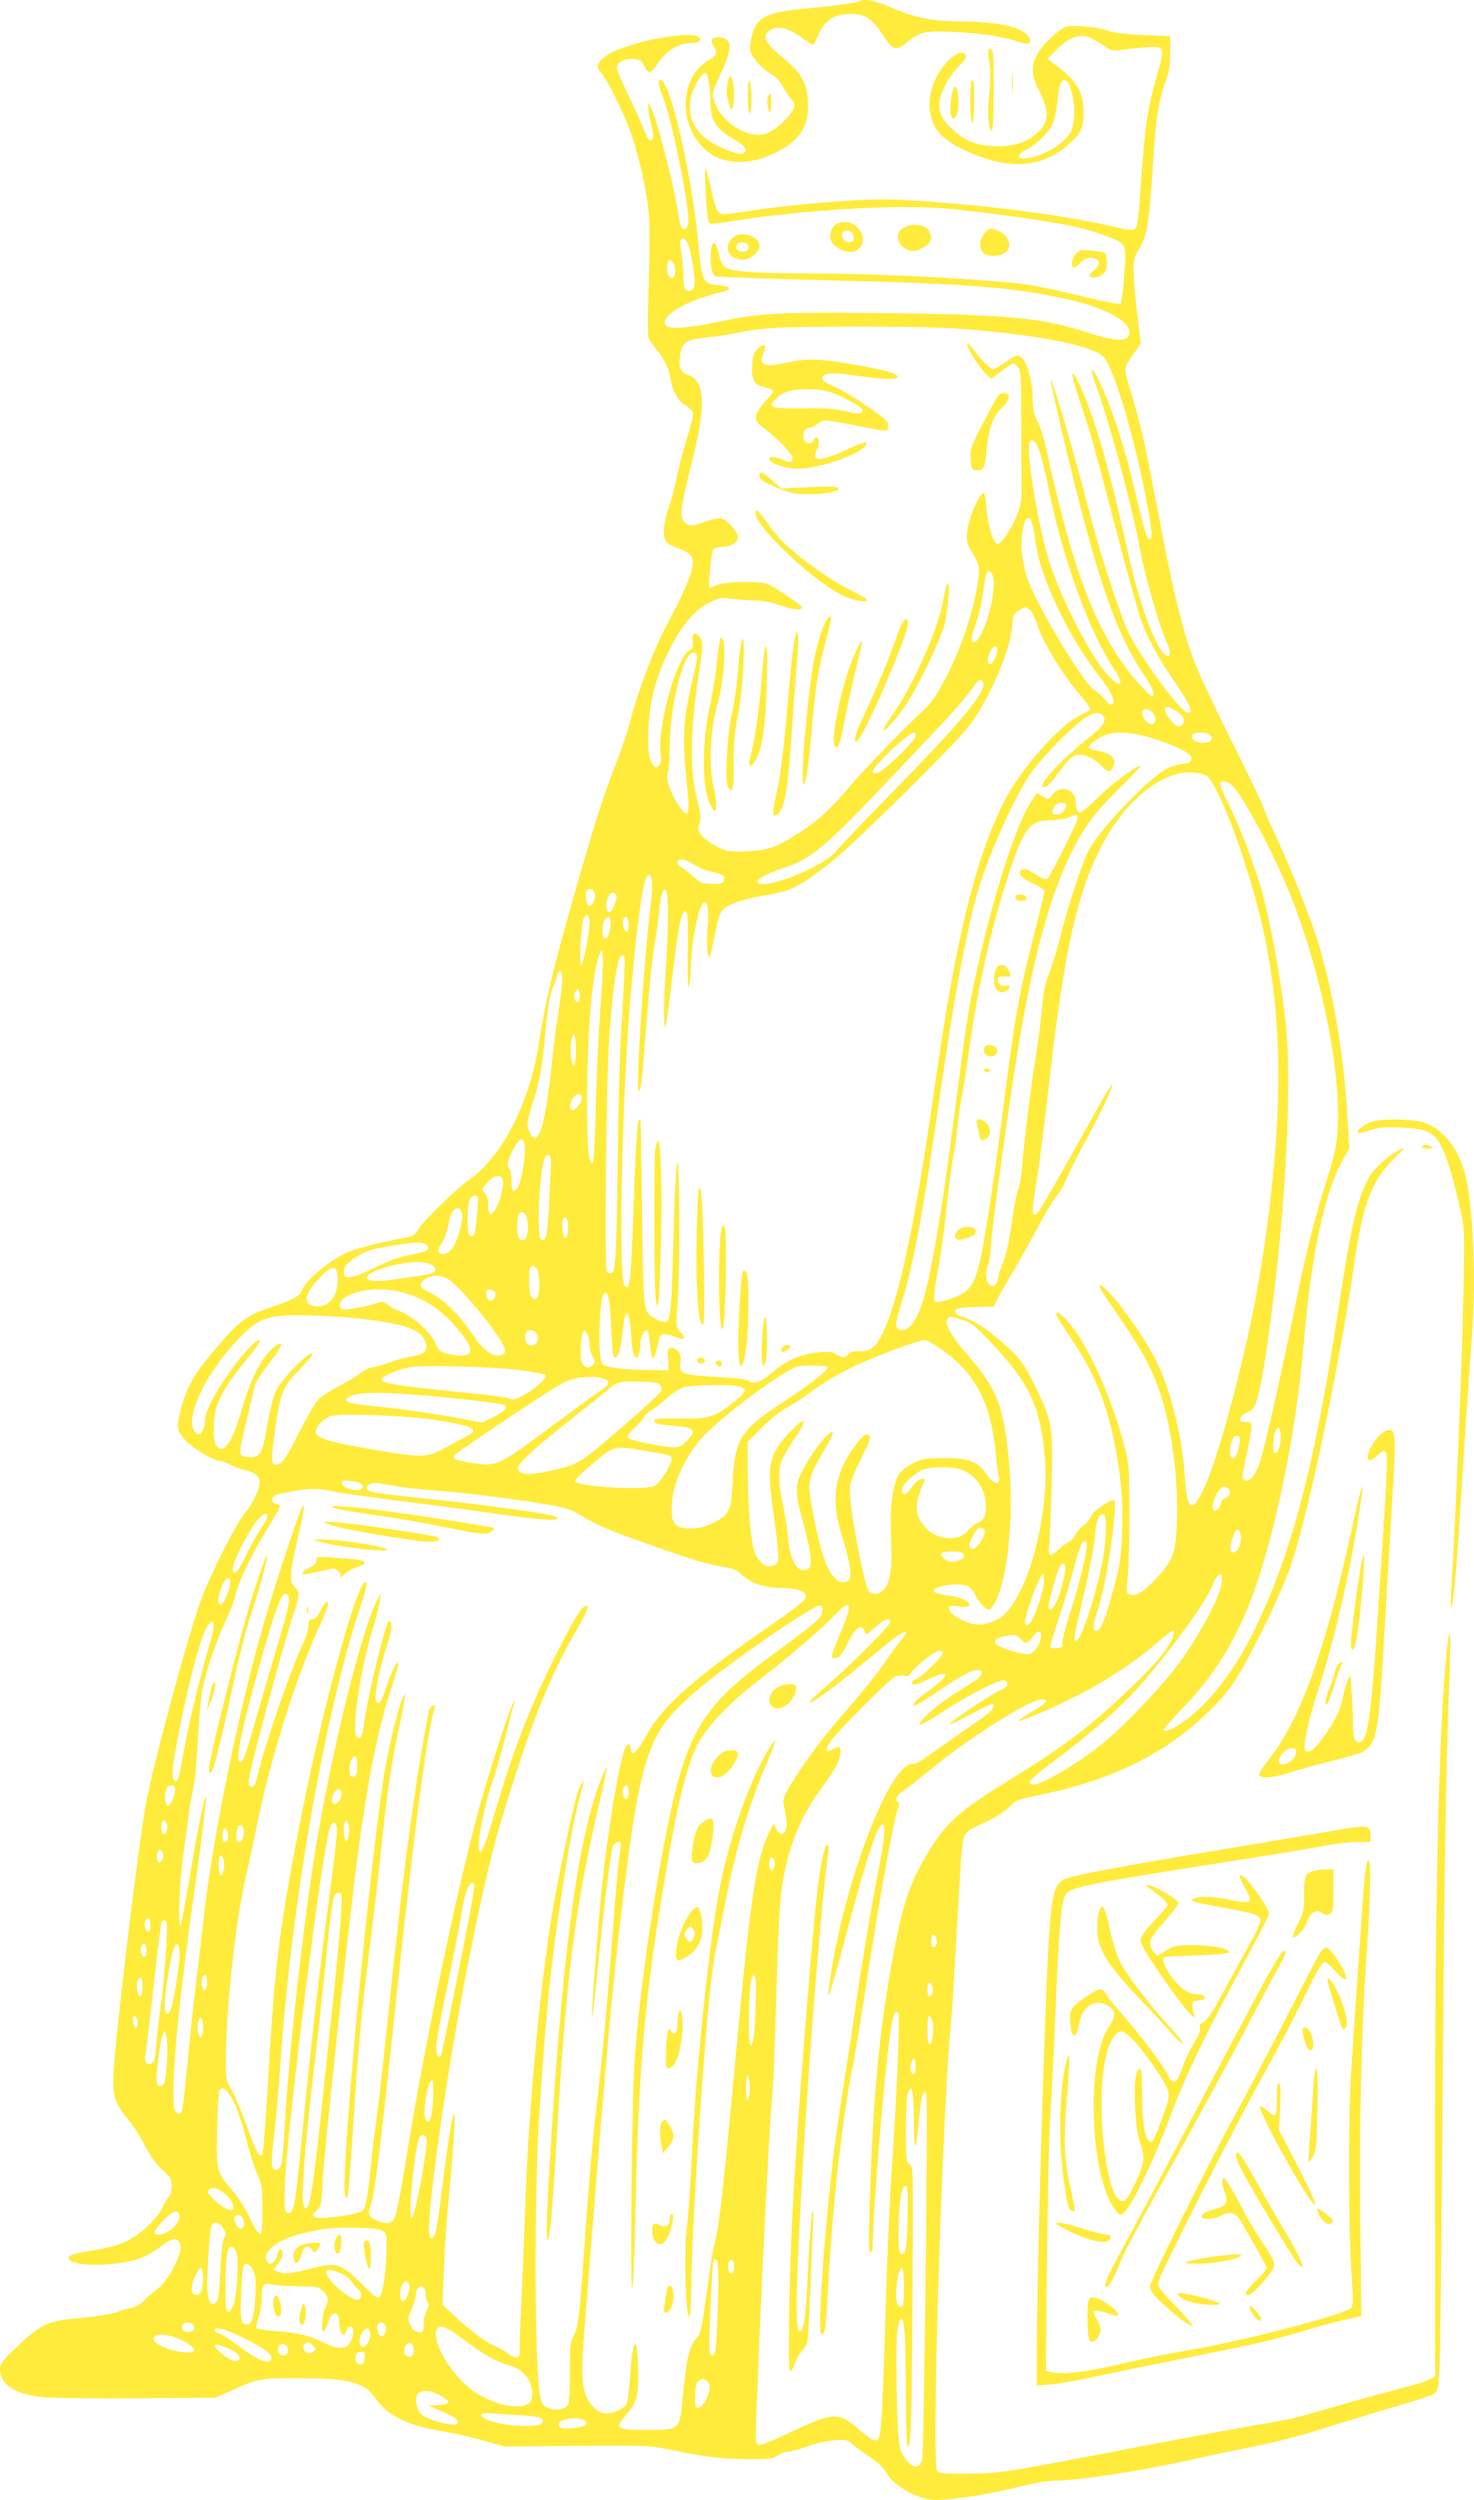 <?xml version="1.0" standalone="no"?>
<!DOCTYPE svg PUBLIC "-//W3C//DTD SVG 20010904//EN"
 "http://www.w3.org/TR/2001/REC-SVG-20010904/DTD/svg10.dtd">
<svg version="1.0" xmlns="http://www.w3.org/2000/svg"
 width="755pt" height="1280pt" viewBox="0 0 755 1280"
 preserveAspectRatio="xMidYMid meet">
<g transform="translate(0,1280) scale(0.1,-0.1)"
fill="#ffeb3b" stroke="none">
<path d="M4409 12796 c-8 -9 -142 -27 -291 -41 -209 -19 -257 -49 -274 -176
-5 -40 -3 -49 28 -89 19 -25 52 -55 74 -67 27 -15 50 -39 67 -72 15 -26 34
-54 42 -61 23 -19 18 -46 -17 -86 -56 -64 -106 -94 -155 -94 -82 0 -184 71
-217 152 -22 52 -21 60 25 159 49 108 57 149 34 172 -20 21 -71 22 -78 3 -3
-8 1 -22 8 -33 23 -30 17 -47 -30 -75 -147 -89 -151 -332 -9 -457 84 -74 220
-80 350 -16 137 67 183 142 171 281 -6 85 -37 135 -131 212 -87 72 -103 104
-65 135 35 28 90 17 160 -32 32 -23 60 -41 63 -41 3 0 15 23 27 50 28 65 66
96 126 105 104 14 145 -9 216 -120 41 -64 62 -67 120 -16 57 48 92 55 240 47
149 -9 247 -24 315 -47 60 -21 81 -15 63 19 -28 52 -155 81 -349 82 -141 0
-241 20 -356 71 -77 34 -143 49 -157 35z m-777 -422 c3 -27 7 -73 7 -103 1
-86 29 -130 107 -176 69 -41 84 -59 65 -78 -15 -15 -101 13 -174 59 -84 53
-119 133 -97 228 12 53 57 129 74 123 6 -2 14 -26 18 -53z"/>
<path d="M5463 12664 c-31 -7 -112 -81 -145 -133 -37 -60 -37 -113 1 -189 59
-117 57 -166 -9 -225 -53 -49 -131 -71 -229 -65 -86 5 -138 27 -202 85 -78 71
-87 127 -38 226 17 34 50 79 71 99 26 24 38 43 35 53 -11 28 -49 16 -92 -28
-110 -115 -125 -283 -35 -378 22 -23 70 -55 121 -78 222 -104 391 -94 533 30
63 56 76 84 76 166 -1 105 -36 162 -156 250 l-29 21 45 46 c57 59 115 83 163
67 20 -7 54 -26 78 -43 37 -27 47 -30 88 -24 25 4 80 9 121 13 107 8 109 5 66
-143 -48 -167 -64 -278 -81 -540 -11 -172 -18 -232 -29 -243 -13 -13 -26 -12
-108 8 -240 56 -630 108 -991 132 -150 10 -227 10 -377 1 -209 -14 -395 -34
-543 -58 -75 -12 -101 -13 -112 -4 -16 14 -27 47 -50 153 -9 43 -19 76 -22 74
-7 -8 8 -263 17 -276 5 -9 29 -8 96 3 251 43 642 76 909 76 147 0 229 -6 455
-35 317 -41 442 -65 558 -107 126 -46 122 -37 111 -203 -6 -77 -14 -144 -19
-149 -6 -6 -89 10 -217 42 -115 28 -253 56 -308 61 -288 29 -746 51 -1085 51
-286 1 -392 10 -420 35 -10 9 -21 33 -25 53 -4 20 -11 45 -17 56 -15 28 -28 2
-28 -59 0 -65 8 -93 29 -100 10 -3 271 -12 582 -20 712 -18 921 -34 1194 -92
225 -47 369 -129 335 -192 -17 -32 -75 -27 -214 18 -228 74 -405 91 -1043 98
-531 6 -624 1 -831 -42 -163 -35 -263 -42 -281 -22 -36 44 98 127 267 167 82
19 76 35 -17 42 -59 5 -69 30 -86 228 -31 335 -143 820 -191 820 -16 0 -12
-29 13 -90 33 -81 99 -381 123 -557 8 -61 8 -88 0 -103 -17 -32 -36 -9 -44 53
-17 131 -111 500 -142 557 l-13 25 -1 -27 c0 -14 7 -54 16 -88 11 -45 13 -65
5 -73 -15 -15 -23 -4 -51 68 -13 33 -47 109 -77 169 -29 60 -53 117 -53 126 0
31 35 51 81 48 39 -3 46 -7 58 -35 19 -43 35 -42 65 5 46 72 111 112 180 112
38 0 57 17 35 31 -59 37 -402 -36 -483 -103 -41 -33 -45 -53 -16 -83 34 -36
127 -228 160 -330 46 -145 80 -312 86 -428 2 -56 1 -210 -4 -342 -5 -149 -4
-248 1 -260 6 -11 23 -35 38 -53 39 -44 65 -98 73 -150 10 -64 40 -117 81
-140 22 -14 35 -29 35 -42 0 -11 -15 -71 -34 -133 -19 -61 -41 -149 -51 -195
-9 -46 -27 -115 -41 -154 -25 -75 -31 -137 -14 -168 5 -10 32 -26 59 -35 27
-9 57 -25 67 -36 34 -37 2 -128 -129 -375 -57 -106 -143 -334 -174 -458 -13
-55 -46 -154 -72 -220 -69 -175 -118 -326 -230 -722 -102 -361 -136 -505 -171
-727 -47 -305 -192 -586 -360 -699 -58 -40 -225 -202 -256 -250 -20 -32 -31
-38 -81 -47 -132 -25 -242 -53 -291 -76 -93 -43 -211 -144 -227 -195 -8 -25
-54 -49 -162 -84 -103 -34 -153 -68 -228 -152 -153 -173 -196 -243 -229 -371
-24 -91 -21 -108 25 -158 40 -43 145 -105 178 -105 9 0 32 -8 51 -19 19 -10
51 -22 70 -26 54 -11 80 -32 80 -63 -1 -39 -33 -106 -81 -166 -44 -54 -167
-299 -217 -431 -61 -161 -230 -780 -281 -1030 -39 -194 -171 -1293 -171 -1430
0 -97 12 -128 79 -209 23 -27 60 -84 82 -128 38 -72 55 -94 118 -152 26 -25
28 -84 3 -117 -10 -13 -23 -36 -30 -51 -17 -41 -86 -112 -143 -148 -58 -38
-112 -55 -232 -74 -98 -16 -123 -29 -94 -50 44 -33 256 -25 359 14 27 10 74
37 103 60 60 46 85 48 99 8 14 -40 -64 -189 -119 -228 -22 -15 -53 -42 -69
-59 -18 -19 -44 -33 -65 -37 -20 -3 -45 -10 -56 -15 -30 -13 -101 -26 -185
-34 -193 -17 -218 -28 -362 -168 -56 -53 -68 -70 -68 -96 0 -77 74 -127 209
-142 51 -6 265 -9 493 -7 l403 3 80 36 c137 63 145 64 340 64 270 -1 344 -21
401 -107 56 -83 164 -136 331 -163 54 -9 150 -30 213 -48 l115 -32 370 3 c362
3 373 3 490 -22 162 -34 268 -46 400 -46 93 0 115 3 140 20 17 11 42 20 57 20
15 0 58 12 95 26 38 14 98 28 134 31 62 5 67 4 100 -24 19 -16 60 -46 91 -67
34 -22 67 -53 79 -76 27 -48 88 -92 164 -121 47 -17 71 -20 129 -16 106 8 246
32 386 66 68 17 147 31 175 31 122 0 438 48 700 106 88 20 238 51 332 70 95
19 241 56 325 83 84 27 248 77 363 111 116 34 220 67 231 75 20 13 22 26 28
167 4 84 11 738 16 1453 9 1187 17 1609 36 2105 7 185 -1 222 -16 74 -42 -416
-61 -1281 -60 -2694 1 -547 1 -1001 1 -1008 -1 -19 -56 -39 -211 -79 -74 -19
-217 -58 -317 -88 -187 -55 -216 -62 -413 -94 -63 -11 -317 -58 -565 -105
-711 -137 -721 -138 -888 -140 -121 -1 -149 2 -157 14 -31 48 28 1891 75 2345
3 28 14 210 25 405 11 195 22 380 25 410 12 114 7 108 113 157 61 28 109 58
132 82 33 35 42 39 165 64 386 79 677 231 901 470 64 68 94 113 156 228 94
175 166 330 212 453 85 226 246 986 331 1556 47 320 88 430 203 546 64 64 65
66 26 45 -66 -37 -133 -100 -158 -150 -57 -113 -88 -248 -151 -666 -119 -787
-236 -1239 -425 -1630 -105 -219 -245 -398 -380 -488 -49 -33 -90 -47 -90 -31
0 3 44 52 98 109 229 240 353 486 461 920 79 319 132 634 161 971 38 437 105
748 196 912 l35 63 -11 187 c-16 279 -71 609 -142 846 -39 132 -140 387 -222
563 -36 78 -66 147 -66 153 0 7 -69 150 -153 319 -85 168 -173 355 -196 414
-53 135 -107 349 -161 627 -101 530 -111 575 -175 789 -31 104 -33 92 29 180
l29 42 -17 143 c-10 79 -19 177 -19 217 -2 66 1 80 30 129 40 70 49 126 68
421 15 245 29 332 66 434 16 43 23 84 23 145 l1 85 -140 6 c-93 4 -155 12
-185 23 -45 17 -167 29 -207 20z m15 -301 c30 -77 32 -183 7 -238 -32 -66
-174 -143 -252 -136 -25 2 -12 28 22 44 52 25 116 87 136 133 10 22 22 74 25
115 4 41 11 82 16 92 13 25 34 21 46 -10z m-1953 -815 c18 -44 38 -184 31
-214 -7 -27 -40 -33 -50 -8 -3 9 -6 39 -6 67 0 29 -4 79 -10 111 -5 32 -7 63
-4 67 10 18 25 8 39 -23z m-75 -98 c15 -28 9 -75 -10 -75 -16 0 -28 39 -22 73
5 28 18 28 32 2z m1410 -330 c411 -25 737 -86 793 -148 54 -60 162 -423 221
-745 28 -151 31 -187 16 -187 -16 0 -28 38 -76 244 -49 211 -112 408 -176 548
-48 103 -63 98 -23 -8 63 -166 190 -641 224 -836 23 -128 97 -385 136 -474 17
-38 22 -61 16 -67 -41 -41 -140 200 -211 514 -103 460 -170 692 -248 864 -50
109 -52 71 -3 -72 53 -155 81 -256 196 -698 54 -203 107 -397 120 -430 37
-100 90 -197 175 -321 78 -116 95 -154 66 -154 -37 0 -250 291 -312 425 -45
100 -145 410 -198 618 -75 292 -193 693 -195 663 -1 -13 72 -329 129 -557 131
-520 220 -765 351 -956 32 -48 49 -82 47 -96 -4 -20 -10 -16 -55 32 -157 164
-274 396 -372 731 -41 142 -96 365 -120 484 -11 54 -32 120 -46 147 -18 36
-25 64 -25 107 0 117 -39 232 -79 232 -7 0 -36 -16 -62 -35 -27 -19 -55 -35
-63 -35 -14 0 -63 50 -103 105 -12 16 -25 27 -29 23 -8 -9 66 -125 99 -156
l23 -22 54 40 c29 22 57 40 60 40 4 0 15 -8 24 -19 15 -16 17 -48 17 -272 0
-140 1 -292 2 -339 0 -66 -4 -98 -22 -142 -28 -73 -81 -153 -101 -153 -21 0
-49 90 -57 181 -3 41 -9 77 -13 79 -19 12 -80 -128 -86 -199 -4 -39 -1 -59 15
-86 53 -93 53 -93 35 -198 -23 -138 -83 -314 -156 -455 -54 -104 -73 -132
-132 -187 -99 -91 -292 -292 -362 -375 -97 -114 -160 -173 -248 -230 -125 -82
-165 -97 -278 -103 -91 -4 -101 -3 -152 22 -30 15 -66 40 -80 56 -22 26 -23
33 -13 65 9 30 6 51 -14 128 -35 135 -34 334 5 599 28 188 28 198 12 223 -23
36 -42 27 -38 -18 3 -28 -1 -38 -17 -47 -64 -34 -161 -374 -148 -517 5 -48 3
-64 -10 -74 -13 -11 -17 -10 -29 6 -21 29 -27 78 -22 193 7 140 36 251 103
387 64 132 131 212 210 251 48 23 63 26 108 19 28 -3 84 -8 122 -9 42 -1 93
-11 128 -24 64 -24 121 -29 115 -10 -4 12 -134 99 -176 118 -36 16 -217 13
-259 -5 -19 -8 -37 -15 -39 -15 -8 0 9 175 18 193 6 11 21 17 46 17 44 0 82
23 82 50 0 25 -56 89 -84 96 -12 3 -47 -4 -77 -15 -65 -25 -92 -26 -113 -5
-26 25 -19 81 35 296 77 303 72 429 -17 458 -40 13 -49 39 -40 104 10 62 31
77 125 87 45 4 117 15 161 24 44 9 117 20 163 24 121 12 736 12 927 1z m469
-644 c10 -33 29 -110 41 -171 72 -364 211 -745 339 -935 56 -82 28 -98 -39
-22 -85 96 -225 367 -290 560 -57 170 -126 576 -107 626 12 30 37 4 56 -58z
m-40 -363 c5 -21 12 -62 16 -91 20 -172 171 -489 326 -684 57 -73 84 -127 69
-142 -9 -8 -20 -2 -43 25 -18 20 -42 41 -54 48 -41 21 -237 338 -319 516 -39
84 -59 195 -50 273 11 93 38 120 55 55z m-199 -302 c-1 -130 -76 -329 -111
-294 -7 7 -1 33 16 79 14 38 32 113 40 166 15 111 20 124 41 107 8 -7 14 -30
14 -58z m194 -143 c8 -13 24 -50 35 -83 29 -83 129 -245 206 -334 36 -41 62
-78 59 -83 -3 -5 -26 -18 -52 -30 -105 -50 -306 -277 -389 -442 -146 -288
-247 -701 -353 -1443 -106 -749 -195 -1155 -286 -1310 -28 -48 -55 -63 -110
-61 -24 1 -41 -4 -49 -15 -15 -21 -29 -21 -61 -1 -19 13 -39 16 -88 11 -90 -8
-168 -41 -232 -97 -60 -53 -105 -70 -130 -49 -10 8 -70 15 -166 20 -173 9
-193 17 -182 76 7 39 -16 73 -49 73 -17 0 -19 -6 -15 -57 l3 -58 -95 1 c-132
1 -227 13 -245 31 -25 25 -17 334 9 360 20 20 31 -28 36 -167 3 -82 9 -153 14
-157 16 -16 35 31 42 105 14 157 38 158 47 4 5 -94 19 -132 37 -102 5 8 10 33
10 56 0 42 22 85 37 71 4 -5 10 -38 13 -73 8 -100 23 -89 46 34 5 26 25 28 82
8 50 -18 60 -10 28 23 -24 26 -24 28 -16 136 13 162 12 755 -1 732 -6 -10 -14
-163 -19 -370 -10 -382 -15 -436 -38 -444 -8 -4 -30 2 -50 13 -69 37 -66 17
-73 544 -4 261 -7 477 -8 480 -1 3 -6 -2 -11 -11 -5 -9 -14 -147 -20 -305 -17
-514 -22 -566 -50 -538 -36 36 -13 1041 35 1539 20 214 28 284 41 380 20 142
31 185 49 185 18 0 20 -57 5 -175 -31 -258 -73 -900 -60 -924 11 -21 17 26 34
250 23 291 36 423 51 509 8 41 17 109 21 150 8 90 20 128 36 112 13 -13 12
-219 -2 -408 -5 -71 -9 -172 -9 -224 2 -124 10 -87 44 201 31 257 45 324 65
324 13 0 15 -30 13 -205 -2 -126 1 -195 6 -180 5 14 9 59 10 101 2 133 43 329
69 329 19 0 23 -36 16 -132 -6 -88 0 -158 12 -146 2 3 13 50 24 106 10 56 26
112 35 126 20 30 92 58 190 76 133 23 160 31 225 70 36 21 110 76 165 121 133
111 600 573 682 674 100 125 216 386 227 513 2 26 4 50 5 54 2 15 45 48 63 48
9 0 24 -10 32 -22z m-178 -210 c-10 -51 -46 -81 -46 -38 0 30 22 70 38 70 11
0 13 -8 8 -32z m-1536 -22 c0 -14 -11 -71 -25 -127 -44 -183 -51 -286 -30
-485 21 -200 16 -223 -34 -154 -43 59 -74 146 -61 170 5 10 10 70 10 133 0
167 47 396 95 465 21 30 45 29 45 -2z m1466 -130 c17 -45 -112 -202 -441 -537
-154 -157 -294 -304 -312 -326 -68 -86 -403 -214 -403 -154 0 13 59 43 130 66
145 47 208 99 556 466 316 332 363 384 410 449 37 52 51 60 60 36z m989 -146
c35 -22 49 -52 32 -69 -19 -19 -36 -12 -67 30 -42 59 -26 77 35 39z m-123 -7
c22 -20 23 -52 1 -60 -19 -7 -53 29 -53 58 0 24 27 25 52 2z m-252 -18 c20
-24 1 -53 -73 -112 -127 -101 -237 -215 -237 -244 0 -27 34 -1 79 61 68 93 89
107 144 90 23 -7 56 -27 74 -46 38 -40 50 -42 65 -9 18 39 -8 67 -73 80 -30 5
-54 14 -54 20 0 5 19 23 43 39 76 54 187 47 373 -25 89 -34 126 -63 108 -85
-6 -8 -21 -14 -33 -14 -13 0 -44 -7 -71 -17 -88 -29 -380 -333 -427 -443 -38
-88 -96 -267 -133 -410 -20 -80 -48 -172 -62 -205 -18 -42 -28 -91 -34 -165
-5 -58 -20 -175 -34 -260 -27 -170 -60 -440 -70 -565 -3 -44 -12 -96 -20 -115
-8 -19 -23 -99 -34 -177 -11 -80 -29 -163 -40 -188 -11 -25 -23 -61 -27 -80
-8 -46 -27 -61 -48 -40 -18 19 -21 67 -5 97 6 11 12 53 14 92 3 85 91 725 141
1026 76 459 164 782 274 1000 65 130 122 205 242 323 66 64 116 117 111 117
-24 0 -142 -88 -217 -161 -44 -43 -86 -79 -92 -79 -14 0 -24 23 -24 54 0 65
-80 91 -118 39 -20 -28 -21 -28 -51 -10 l-30 18 -26 -39 c-68 -103 -165 -386
-245 -714 -62 -257 -82 -366 -114 -608 -71 -543 -89 -676 -117 -842 -51 -313
-88 -454 -135 -515 -28 -36 -70 -45 -81 -16 -7 17 -4 26 41 178 48 160 105
478 177 984 69 485 138 861 194 1057 57 196 200 515 282 625 25 35 85 102 132
150 135 136 199 173 231 134z m-960 -103 c0 -17 -88 -109 -158 -165 -35 -28
-62 -35 -62 -16 0 25 184 199 212 199 4 0 8 -8 8 -18z m1510 3 c18 -21 0 -38
-39 -38 -35 0 -62 19 -54 39 7 19 77 18 93 -1z m-19 -207 c32 -20 111 -193
174 -381 129 -386 180 -671 192 -1062 11 -379 -52 -959 -153 -1415 -79 -355
-172 -675 -230 -796 -59 -124 -84 -107 -95 64 -14 221 -79 470 -160 621 -53
98 -155 244 -221 316 -58 64 -76 59 -30 -7 200 -293 228 -342 281 -491 62
-178 98 -449 89 -682 -6 -145 -20 -184 -103 -273 -65 -71 -106 -96 -137 -86
-19 6 -20 10 -12 88 5 44 9 194 9 331 -1 250 -1 250 -32 366 -71 255 -190 511
-286 616 -39 43 -57 53 -57 33 0 -6 33 -59 74 -119 119 -174 182 -326 225
-541 33 -167 44 -291 39 -448 -5 -127 -10 -166 -41 -282 -41 -158 -70 -230
-92 -230 -21 0 -19 28 10 115 44 129 105 555 80 555 -25 0 -105 -56 -116 -81
-6 -16 -24 -39 -40 -50 -16 -11 -34 -32 -41 -47 -7 -14 -23 -32 -36 -38 -13
-6 -36 -23 -51 -38 -41 -39 -54 -34 -47 17 3 23 8 161 12 307 8 313 5 331 -85
515 -52 107 -68 129 -134 192 -91 86 -165 137 -230 159 -35 12 -47 21 -45 32
3 14 19 17 101 20 l97 3 21 42 c12 23 50 91 86 150 35 60 91 161 125 225 33
64 74 131 89 147 15 17 37 54 49 84 11 29 59 124 106 211 90 169 138 270 130
277 -2 2 -29 -40 -59 -94 -305 -545 -322 -573 -337 -573 -15 0 -12 49 10 173
10 62 38 274 60 472 76 673 140 976 260 1220 102 208 256 357 407 395 46 11
115 5 144 -12z m130 -49 c55 -55 188 -300 277 -509 174 -411 288 -966 262
-1275 -5 -61 -21 -131 -48 -217 -70 -219 -109 -373 -171 -678 -69 -340 -142
-663 -172 -767 -22 -73 -48 -113 -74 -113 -26 0 -26 18 0 131 14 61 25 125 25
140 0 26 -4 29 -31 29 -23 0 -30 4 -27 16 2 9 11 21 21 25 9 5 25 13 34 17 35
17 65 169 117 587 61 493 88 1019 67 1330 -11 172 -70 523 -122 723 -31 122
-118 351 -180 474 -22 43 -39 84 -39 93 0 22 36 19 61 -6z m-851 -100 c0 -25
-22 -49 -45 -49 -27 0 -31 11 -15 41 11 20 60 27 60 8z m60 -67 c0 -19 -134
-287 -154 -309 -8 -9 -21 -5 -55 17 -46 31 -75 38 -86 20 -11 -17 16 -42 73
-66 28 -13 52 -29 52 -37 0 -7 -27 -118 -60 -247 -70 -274 -94 -407 -155 -890
-47 -369 -94 -674 -120 -775 -31 -118 -55 -145 -163 -180 -38 -12 -57 -14 -64
-7 -8 8 -3 55 16 159 15 81 34 216 42 298 8 83 23 200 33 260 11 61 23 144 26
185 4 41 13 104 20 140 8 36 26 151 40 255 42 304 111 611 197 875 81 251 110
289 218 291 30 0 71 6 90 13 48 19 50 18 50 -2z m-1969 -236 c19 -13 55 -29
80 -36 80 -20 80 -21 77 -43 -3 -20 -9 -22 -59 -22 -51 0 -61 4 -97 37 -22 20
-50 41 -61 48 -12 6 -21 17 -21 25 0 23 41 18 81 -9z m-505 -150 c7 -28 -12
-69 -29 -63 -13 4 -22 51 -13 73 9 22 35 16 42 -10z m111 -12 c7 -18 -22 -84
-36 -84 -16 0 -22 33 -10 67 11 35 35 44 46 17z m-137 -138 c0 -45 -29 -197
-41 -216 -15 -22 -4 213 11 239 15 29 30 17 30 -23z m104 -33 c-6 -32 -14 -48
-24 -48 -19 0 -19 77 0 100 23 27 35 2 24 -52z m96 21 c0 -24 -4 -34 -12 -32
-15 5 -22 42 -14 64 10 25 26 5 26 -32z m-146 -444 c-9 -124 -19 -349 -23
-500 -3 -158 -10 -275 -15 -275 -22 0 -29 76 -29 325 1 357 27 658 65 747 12
28 13 27 16 -22 2 -27 -4 -151 -14 -275z m122 148 c-4 -79 -11 -204 -16 -278
-5 -74 -12 -333 -15 -575 -7 -535 -11 -624 -32 -632 -8 -3 -19 0 -25 8 -12 18
-3 975 12 1189 18 269 43 430 68 430 13 0 14 -18 8 -142z m-316 17 c0 -24 -9
-100 -20 -167 -11 -68 -27 -193 -35 -278 -33 -313 -71 -427 -114 -334 -15 35
-15 39 18 147 38 122 47 175 66 377 10 106 22 179 34 205 10 22 21 52 24 68
11 42 27 32 27 -18z m90 -86 c0 -29 -13 -39 -25 -18 -10 15 4 61 15 54 6 -3
10 -19 10 -36z m-20 -274 c0 -82 -14 -107 -24 -43 -8 48 2 130 15 122 5 -3 9
-38 9 -79z m30 -248 c0 -25 -42 -72 -53 -60 -12 12 -7 46 10 65 22 25 43 23
43 -5z m-294 -233 c10 -37 -13 -189 -32 -219 -25 -38 -34 -30 -34 29 0 30 -4
58 -10 61 -18 11 -10 49 20 103 34 58 47 64 56 26z m136 -110 c-2 -27 -6 -120
-10 -206 -8 -153 -16 -189 -41 -174 -24 15 -7 368 20 418 18 34 34 14 31 -38z
m-248 -71 c16 -40 -39 -193 -64 -178 -6 3 -10 26 -10 49 0 27 -6 48 -15 56
-21 17 -19 23 14 59 32 34 65 40 75 14z m-129 -160 c-9 -116 -14 -135 -33
-131 -14 3 -17 17 -17 89 0 88 11 119 42 119 12 0 14 -13 8 -77z m-79 -48
c-17 -108 -54 -175 -97 -175 -28 0 -32 18 -11 48 18 25 28 54 46 134 17 73 73
68 62 -7z m338 -35 c0 -54 -13 -76 -38 -67 -20 8 -23 116 -4 135 21 21 42 -12
42 -68z m206 -5 c0 -45 -13 -67 -24 -39 -8 21 -8 79 0 87 14 14 24 -6 24 -48z
m-727 -87 c28 -22 5 -37 -79 -52 -55 -10 -111 -29 -183 -65 -133 -65 -172 -67
-157 -5 8 29 81 79 141 96 48 13 188 36 231 37 16 1 38 -5 47 -11z m22 -100
c26 -12 33 -32 14 -44 -6 -3 -36 -10 -67 -15 -32 -4 -93 -13 -138 -20 -172
-26 -182 26 -13 70 85 23 166 26 204 9z m545 -23 c13 -15 17 -126 5 -144 -11
-19 -32 -12 -39 12 -8 30 -8 132 1 140 10 11 19 8 33 -8z m-1026 -11 c10 -27
7 -83 -8 -119 -18 -43 -55 -67 -97 -63 -69 7 -64 60 14 142 54 57 80 69 91 40z
m565 -39 c70 -36 307 -332 299 -374 -2 -9 -14 -18 -28 -20 -44 -6 -87 28 -145
115 -64 95 -150 178 -212 206 -50 22 -59 34 -42 55 28 33 83 42 128 18z m-234
-70 c103 -26 179 -71 256 -152 74 -78 106 -131 96 -157 -7 -19 -63 -21 -120
-5 -31 8 -42 18 -57 52 -26 60 -123 145 -191 168 -19 7 -43 20 -55 31 -17 15
-26 17 -47 9 -43 -17 -168 -40 -183 -34 -23 8 -16 41 12 60 64 42 188 54 289
28z m482 -5 c4 -23 -13 -44 -31 -37 -9 4 -16 18 -16 32 0 22 4 26 22 23 13 -2
24 -10 25 -18z m-657 -135 c202 -27 267 -50 296 -107 23 -45 1 -73 -65 -82
-28 -4 -80 -18 -116 -31 -36 -14 -76 -25 -89 -25 -13 0 -41 -14 -62 -31 -22
-17 -73 -48 -114 -69 -41 -21 -87 -51 -101 -67 -15 -15 -59 -92 -99 -171 -51
-102 -79 -147 -96 -154 -44 -20 -48 -2 -30 134 32 236 38 251 139 356 49 50
65 72 52 72 -26 0 -157 -137 -182 -192 -12 -25 -32 -102 -43 -170 -25 -148
-36 -168 -89 -168 -21 0 -43 6 -48 13 -7 8 2 63 29 172 21 88 41 170 43 181 5
20 31 60 103 154 17 24 32 47 32 52 0 19 -25 6 -61 -32 -50 -52 -102 -161
-138 -289 -49 -170 -91 -235 -128 -198 -14 14 -18 34 -18 100 1 119 37 190
195 380 61 74 49 93 -16 24 -107 -114 -224 -305 -224 -367 -1 -69 -40 -98 -61
-43 -31 82 74 292 230 456 108 114 154 129 381 122 91 -2 217 -11 280 -20z
m3045 -1 c46 -13 65 -27 142 -107 203 -213 259 -329 284 -586 30 -317 -99
-769 -241 -841 -63 -32 -110 -35 -166 -11 -56 25 -84 48 -84 69 0 12 10 13 49
8 27 -4 52 -2 55 2 12 19 -35 44 -100 53 -38 5 -72 13 -77 18 -26 26 111 53
166 32 17 -7 34 -24 42 -46 17 -38 52 -75 72 -75 8 0 25 24 38 53 57 125 85
407 67 655 -25 320 -58 413 -213 592 -96 111 -126 169 -102 193 8 9 7 9 68 -9z
m-2175 -74 c15 -28 -4 -62 -33 -58 -22 3 -34 35 -23 64 8 21 44 17 56 -6z
m270 -52 c0 -21 7 -50 16 -63 13 -20 14 -28 4 -40 -20 -24 -49 -18 -61 13 -10
26 -4 135 8 156 11 17 33 -27 33 -66z m1812 -34 c165 -116 243 -268 268 -519
5 -55 12 -112 16 -127 11 -46 -29 -37 -63 14 -45 67 -88 83 -218 83 -103 0
-113 -2 -165 -30 -38 -21 -60 -41 -72 -65 -29 -59 -41 -173 -34 -315 8 -148
-3 -227 -36 -262 -24 -26 -60 -30 -77 -10 -26 32 -105 455 -98 528 2 30 23 84
58 152 41 83 51 109 41 119 -15 15 -42 -8 -93 -83 -85 -125 -101 -256 -50
-420 60 -196 62 -249 11 -249 -66 0 -115 120 -165 404 -19 111 -12 138 62 264
31 51 53 95 49 99 -16 16 -107 -100 -160 -204 -35 -70 -33 -113 10 -267 52
-189 50 -247 -11 -232 -36 9 -61 70 -69 171 -4 44 -16 117 -26 163 -24 99 -25
180 -6 227 8 18 37 68 66 110 28 42 50 81 47 88 -6 18 -111 -88 -141 -143 -41
-75 -42 -130 -10 -360 30 -217 29 -232 -19 -238 -35 -4 -72 33 -86 86 -18 66
-30 226 -31 393 l0 157 73 74 c42 43 97 86 132 105 33 17 94 57 135 89 41 31
129 83 195 115 112 54 341 139 375 139 8 -1 50 -25 92 -56z m-2173 -98 c69 -9
129 -20 134 -25 13 -13 -48 -69 -113 -105 -39 -21 -54 -25 -69 -17 -10 6 -90
18 -177 26 -395 39 -479 52 -479 74 0 14 76 47 140 61 58 13 419 4 564 -14z
m1581 15 c0 -18 -87 -86 -224 -176 -224 -146 -252 -190 -263 -412 -7 -148 -17
-169 -99 -209 -43 -21 -73 -28 -117 -29 -77 0 -97 21 -97 104 0 116 66 264
165 370 95 102 397 327 475 354 26 9 160 7 160 -2z m-1145 -61 c35 -13 28 -28
-26 -64 -24 -16 -136 -98 -249 -182 -271 -201 -274 -202 -399 -184 -95 14
-114 24 -86 46 97 73 503 342 550 365 64 31 157 39 210 19z m285 -30 c5 -8 10
-20 10 -26 0 -6 -46 -51 -101 -100 -312 -274 -316 -277 -439 -307 -108 -25
-163 -30 -184 -14 -15 11 -16 18 -8 34 17 31 118 121 269 239 76 59 157 124
181 145 52 45 62 48 175 46 66 -2 90 -6 97 -17z m409 -9 c40 -11 35 -28 -24
-74 -109 -85 -132 -92 -282 -89 -126 3 -154 -3 -120 -25 6 -4 48 -10 91 -13
102 -6 117 -23 66 -75 -26 -27 -42 -35 -69 -35 -53 1 -220 35 -233 48 -8 8 1
23 35 55 26 24 47 48 47 54 0 6 17 22 38 34 20 13 56 41 79 62 24 22 60 45 80
53 40 14 247 18 292 5z m-1549 -51 c208 -20 340 -37 348 -45 13 -13 -15 -39
-64 -62 l-57 -26 -86 17 c-137 26 -336 55 -475 68 -138 14 -164 27 -104 53 47
20 184 19 438 -5z m-5 -120 c185 -28 224 -48 160 -80 -16 -9 -66 -35 -110 -60
-98 -54 -118 -55 -375 -11 -286 49 -326 68 -274 130 14 17 40 35 57 41 54 16
385 4 542 -20z m4325 -86 c0 -48 -14 -84 -32 -84 -11 0 -6 99 7 120 14 23 25
7 25 -36z m-212 -39 c-9 -71 -48 -101 -48 -35 0 42 17 80 36 80 14 0 16 -8 12
-45z m-3058 -30 c148 -24 150 -24 150 -47 0 -26 -55 -113 -83 -133 -40 -28
-412 -7 -412 23 0 7 43 49 95 92 107 90 102 88 250 65z m1638 -100 c74 -31
121 -102 122 -182 0 -56 -7 -71 -43 -90 -17 -9 -40 -26 -50 -39 -44 -57 -155
-50 -214 12 -57 61 -62 116 -19 217 17 38 17 39 -6 35 -13 -2 -33 -19 -47 -40
-27 -42 -51 -50 -51 -16 0 27 67 91 111 105 51 17 154 15 197 -2z m-3075 -74
c8 -8 8 -14 -1 -23 -18 -18 -96 2 -100 26 -4 17 1 18 43 14 26 -3 52 -11 58
-17z m154 -6 c43 -8 139 -20 213 -25 158 -12 405 -42 575 -71 96 -16 130 -26
170 -51 87 -55 155 -83 377 -161 222 -78 298 -100 379 -111 33 -5 56 -16 82
-41 44 -42 118 -65 206 -65 67 0 111 -14 119 -38 6 -19 -42 -58 -215 -177
-347 -239 -517 -389 -593 -524 -46 -82 -70 -112 -81 -106 -5 4 -9 15 -9 26 0
27 -19 24 -30 -5 -34 -91 -99 -496 -124 -781 -26 -286 -48 -584 -44 -596 2 -6
14 94 27 223 35 358 70 637 81 658 11 20 40 28 40 11 0 -5 -4 -43 -10 -83 -5
-40 -19 -197 -30 -348 -25 -341 -55 -665 -80 -875 -25 -207 -45 -439 -70 -805
-22 -315 -30 -376 -55 -414 -13 -20 -16 -53 -16 -176 1 -83 -3 -159 -9 -169
-13 -25 -55 -34 -96 -21 -26 9 -36 19 -44 48 -33 121 -37 1035 -5 1497 36 534
56 728 120 1142 39 249 58 347 101 503 12 46 -13 8 -30 -45 -23 -73 -103 -456
-131 -630 -63 -387 -120 -1018 -135 -1485 -6 -173 -15 -398 -20 -500 -6 -102
-9 -203 -8 -225 2 -31 -1 -40 -15 -43 -11 -2 -29 5 -40 16 -12 10 -47 30 -77
44 -52 23 -122 77 -219 167 l-44 42 7 182 c3 100 15 272 26 382 51 534 30 555
-35 36 -28 -226 -37 -265 -58 -258 -17 6 -12 99 18 342 77 615 232 1428 341
1790 153 504 241 726 398 1000 47 81 56 110 34 103 -22 -8 -65 -78 -152 -253
-128 -257 -211 -468 -301 -770 -54 -182 -73 -235 -86 -235 -25 0 18 234 68
372 13 38 42 137 63 221 21 84 41 161 45 172 5 15 4 17 -3 5 -16 -23 -95 -265
-156 -470 -118 -404 -301 -1272 -406 -1935 -18 -110 -38 -215 -46 -233 -15
-37 -42 -42 -99 -18 -37 16 -43 34 -25 80 18 47 49 294 110 871 107 1016 180
1575 217 1671 8 22 -15 17 -27 -6 -6 -11 -35 -177 -65 -368 -52 -339 -88 -638
-160 -1325 -19 -186 -42 -380 -50 -430 -7 -51 -19 -146 -25 -212 -14 -142 -26
-213 -40 -230 -18 -22 -225 -51 -250 -35 -12 7 -10 13 11 32 24 23 26 31 32
159 5 113 110 1095 162 1524 57 469 118 784 195 1009 16 50 30 97 30 105 -1
30 -28 -19 -55 -98 -32 -96 -40 -110 -56 -94 -16 16 8 148 51 283 30 93 33
130 11 130 -14 0 -110 -395 -127 -526 -7 -61 -17 -80 -34 -69 -33 20 14 345
80 559 17 55 33 118 35 140 l5 41 -20 -40 c-80 -161 -225 -745 -310 -1248 -62
-371 -139 -1050 -161 -1427 -11 -205 -16 -233 -42 -238 -29 -6 -31 26 -14 167
9 75 24 237 32 361 55 808 219 1757 399 2318 48 150 51 162 37 162 -45 0 -231
-691 -345 -1285 -99 -514 -122 -707 -155 -1304 -11 -183 -23 -337 -28 -342
-16 -16 -30 10 -82 155 -28 76 -63 159 -78 184 -28 47 -28 49 -25 197 4 256
55 700 103 895 11 47 36 162 55 255 68 337 197 748 315 1007 27 59 49 114 49
123 0 28 -16 15 -38 -30 -15 -31 -28 -45 -42 -45 -16 0 -20 -7 -20 -32 0 -18
-14 -62 -30 -97 -60 -126 -203 -543 -230 -668 -12 -56 -25 -72 -43 -54 -8 8
-1 51 27 160 51 206 172 641 202 727 29 86 30 106 4 129 -28 25 -26 72 9 224
38 165 42 191 32 191 -9 0 -128 -358 -195 -585 -129 -438 -270 -1126 -316
-1550 -11 -104 -30 -260 -40 -345 -11 -85 -29 -258 -41 -385 -11 -126 -25
-234 -29 -239 -19 -20 -40 4 -41 46 -6 191 26 512 115 1148 19 135 37 274 41
310 3 36 8 76 11 90 3 18 2 21 -5 10 -12 -20 -42 -174 -85 -434 -20 -115 -38
-211 -41 -214 -14 -14 -6 220 11 341 8 56 21 154 29 217 8 63 20 129 25 145 6
17 15 109 21 205 5 96 14 213 20 259 11 96 61 253 124 391 24 52 46 110 50
129 13 63 75 196 142 307 100 166 97 158 70 164 -37 10 -28 44 13 52 159 32
190 33 300 8 25 -5 171 -25 325 -45 154 -19 374 -48 489 -65 208 -30 322 -38
312 -21 -3 4 -20 11 -38 15 -68 14 -369 55 -518 71 -430 46 -420 44 -420 70 0
12 12 19 42 24 3 0 42 -6 85 -14z m4277 -11 c23 -9 20 -45 -4 -51 -11 -3 -23
-16 -26 -29 -8 -30 -30 -49 -39 -34 -10 16 4 66 26 95 23 28 21 27 43 19z
m-4914 -148 c0 -8 -16 -38 -37 -67 -20 -29 -53 -91 -75 -136 -24 -53 -44 -83
-54 -83 -12 0 -14 7 -9 33 10 44 70 162 112 220 34 46 63 61 63 33z m4294 -71
c0 -101 -34 -265 -86 -422 -37 -114 -59 -155 -75 -139 -4 3 10 73 30 154 41
166 77 349 77 390 0 51 20 103 38 100 14 -3 17 -16 16 -83z m-621 -13 c-3 -28
-42 -82 -59 -82 -22 0 -25 19 -8 52 24 48 35 59 53 56 10 -3 15 -12 14 -26z
m1310 -3 c13 -48 -17 -110 -44 -94 -12 8 -8 40 10 88 13 32 27 35 34 6z m-788
-48 c10 -17 -35 -211 -81 -349 -25 -74 -43 -146 -42 -160 3 -24 -1 -27 -29
-30 -22 -2 -33 1 -33 10 0 7 18 67 40 132 22 66 52 163 66 215 48 181 61 211
79 182z m-627 -63 c2 -11 -8 -20 -33 -28 -30 -10 -40 -9 -60 4 -45 30 -28 46
45 43 33 -1 46 -6 48 -19z m508 -130 c-19 -82 -45 -140 -63 -146 -19 -6 -16
18 13 121 28 100 41 124 57 108 7 -7 5 -34 -7 -83z m-121 -105 c-28 -83 -49
-123 -65 -123 -6 0 -10 8 -10 18 0 28 57 192 77 221 l18 26 3 -32 c2 -17 -9
-66 -23 -110z m935 111 c0 -69 -107 -275 -228 -438 -84 -113 -270 -308 -377
-396 -138 -113 -337 -229 -371 -216 -26 10 -5 31 138 138 171 129 318 258 406
356 153 172 341 428 378 517 28 68 54 87 54 39z m-5081 -16 c0 -38 -34 -113
-49 -113 -18 0 -16 32 6 93 17 45 44 58 43 20z m301 -92 c0 -18 -14 -78 -30
-132 -17 -55 -67 -225 -111 -378 -82 -286 -92 -316 -109 -316 -27 0 5 159 95
479 83 295 113 381 136 381 15 0 19 -7 19 -34z m2733 -38 c2 -7 -2 -25 -9 -39
-13 -26 -37 -45 -276 -222 -272 -201 -368 -329 -447 -597 -83 -277 -206 -1060
-231 -1470 -14 -223 -23 -1182 -12 -1155 5 11 12 169 16 350 13 674 42 1054
112 1505 97 620 154 860 235 976 62 89 159 185 304 297 149 115 298 244 369
317 85 88 96 65 37 -75 -22 -51 -43 -105 -47 -120 -6 -24 -4 -26 17 -23 17 2
31 17 49 53 51 104 82 129 99 83 7 -21 9 -20 53 20 45 42 78 54 78 28 0 -17
-195 -214 -322 -323 -205 -178 -35 -71 202 127 144 120 200 160 200 141 0 -6
-13 -25 -28 -43 -16 -18 -56 -73 -90 -123 -34 -49 -114 -148 -177 -220 -119
-135 -221 -270 -294 -390 -34 -57 -41 -76 -37 -102 3 -18 9 -49 12 -68 13 -74
-20 -113 -49 -58 l-15 27 -17 -34 c-69 -134 -99 -326 -170 -1087 -68 -735 -92
-951 -115 -1028 -5 -16 -19 -97 -30 -180 -38 -275 -40 -286 -66 -310 -31 -28
-50 -113 -66 -290 -16 -176 -15 -175 -177 -175 -171 0 -176 4 -110 82 51 61
59 90 58 208 -3 202 -27 197 -41 -8 -5 -75 -13 -143 -19 -153 -5 -9 -29 -25
-54 -34 -55 -22 -93 -10 -131 41 -44 57 -50 130 -31 369 106 1349 142 1760
198 2214 59 490 97 677 166 821 61 127 195 250 533 487 143 101 289 193 306
193 7 0 14 -6 17 -12z m-3138 -180 c-47 -158 -113 -433 -136 -566 -22 -131
-32 -158 -50 -132 -12 19 -5 77 32 265 54 272 115 493 147 528 32 36 35 0 7
-95z m4930 25 c-25 -58 -77 -122 -197 -238 -199 -194 -349 -310 -603 -466
-290 -177 -358 -237 -455 -399 -101 -168 -137 -288 -199 -658 -55 -331 -81
-636 -97 -1164 -5 -161 -4 -218 5 -218 6 0 11 11 11 24 0 188 64 947 94 1123
14 79 21 92 37 76 10 -10 -8 -441 -36 -843 -8 -118 -22 -440 -30 -715 -16
-516 -21 -601 -37 -622 -13 -17 -37 -4 -110 59 -95 81 -121 79 -350 -29 -83
-40 -143 -63 -153 -59 -15 5 -16 22 -11 154 4 81 11 260 16 397 16 380 49
1035 61 1175 11 138 15 226 29 690 5 173 14 356 21 405 26 210 88 376 197 527
84 117 91 129 103 172 13 49 1 64 -34 41 -38 -24 -44 -1 -11 43 55 71 305 321
332 330 15 5 36 6 47 2 14 -5 22 -1 30 14 14 28 125 116 147 116 10 0 18 -5
18 -11 0 -18 -112 -129 -137 -135 -13 -4 -23 -10 -23 -14 0 -21 24 -18 79 10
118 59 125 28 11 -54 -73 -52 -95 -76 -71 -76 5 0 52 28 103 63 130 88 182
117 213 117 36 0 30 -28 -12 -55 -148 -94 -187 -122 -239 -169 -83 -78 -48
-71 83 16 125 82 285 163 308 155 25 -10 17 -34 -17 -48 -43 -17 -271 -169
-264 -176 2 -3 52 21 111 52 58 32 109 55 112 52 11 -12 -7 -37 -45 -64 -22
-15 -94 -66 -161 -113 -67 -47 -135 -95 -153 -107 -17 -13 -42 -23 -55 -23
-112 0 -330 -555 -413 -1049 -11 -68 -19 -128 -17 -134 4 -12 24 57 107 368
93 346 146 505 170 505 17 0 11 -72 -15 -207 -36 -182 -101 -567 -120 -708 -9
-66 -34 -230 -55 -365 -22 -135 -49 -319 -60 -410 -47 -387 -84 -920 -63 -920
19 0 23 29 33 214 23 435 73 886 130 1171 11 55 43 246 70 425 68 439 138 827
161 887 5 13 4 25 -1 28 -19 12 -9 34 25 55 19 12 83 62 142 111 185 155 508
359 568 359 42 0 28 -18 -52 -65 -43 -25 -71 -45 -63 -45 22 0 227 91 338 150
134 72 272 165 367 248 43 39 83 68 87 66 4 -3 1 -21 -7 -41z m-673 6 c-6 -44
-36 -84 -65 -87 -33 -4 -151 33 -166 52 -16 19 7 35 62 42 38 6 48 3 63 -15
25 -29 39 -27 64 9 25 35 47 35 42 -1z m-3502 -658 c0 -33 -5 -51 -14 -54 -8
-3 -17 -3 -20 0 -10 10 -7 63 4 84 18 33 30 21 30 -30z m-934 -114 c8 -21 -20
-92 -36 -92 -16 0 -20 55 -7 89 8 19 36 21 43 3z m2324 -22 c0 -24 -5 -35 -15
-35 -15 0 -22 50 -8 63 15 15 23 5 23 -28z m-1470 -9 c0 -27 -26 -59 -41 -51
-21 14 0 75 26 75 9 0 15 -10 15 -24z m-896 -152 c8 -20 -2 -54 -14 -54 -11 0
-17 29 -12 53 5 22 18 22 26 1z m934 -45 c-2 -24 -7 -44 -13 -44 -12 0 -19 69
-10 93 11 29 26 -4 23 -49z m-64 33 c7 -19 -5 -126 -58 -522 -37 -280 -91
-769 -126 -1135 -27 -280 -35 -325 -61 -325 -21 0 -23 15 -20 140 8 270 192
1732 232 1837 10 27 25 30 33 5z m-476 -16 c6 -29 -7 -66 -23 -66 -16 0 -19
28 -9 68 7 26 27 24 32 -2z m-82 -20 c6 -26 -1 -46 -17 -46 -5 0 -9 16 -9 35
0 40 17 47 26 11z m-331 -106 c4 -12 1 -28 -6 -36 -11 -14 -13 -14 -21 1 -10
17 -2 55 12 55 5 0 12 -9 15 -20z m311 -35 c7 -30 -2 -75 -16 -75 -6 0 -10 23
-10 50 0 53 15 67 26 25z m2819 4 c10 -15 -4 -61 -15 -54 -13 8 -13 65 -1 65
6 0 13 -5 16 -11z m-1538 -156 c-16 -111 -161 -839 -169 -848 -16 -18 -28 18
-22 70 3 28 32 176 64 330 32 154 61 303 64 330 12 86 35 155 53 155 12 0 15
-8 10 -37z m-680 -125 c-4 -62 -20 -239 -36 -393 -17 -154 -42 -392 -56 -530
-39 -377 -64 -558 -80 -574 -12 -12 -15 -10 -21 14 -13 50 14 371 71 840 8 66
26 233 40 370 26 256 39 358 50 375 3 6 13 10 22 10 14 0 15 -14 10 -112z
m-977 -54 c0 -24 -4 -34 -12 -32 -24 8 -22 68 2 68 5 0 10 -16 10 -36z m83 12
c8 -21 -11 -297 -29 -421 -9 -60 -19 -150 -23 -199 -5 -70 -10 -91 -24 -100
-22 -13 -40 8 -33 39 3 11 21 164 41 340 19 176 38 328 41 338 6 20 20 22 27
3z m3944 -110 c-4 -9 -11 -16 -17 -16 -11 0 -14 53 -3 64 11 10 27 -30 20 -48z
m-4047 -32 c0 -24 -4 -34 -12 -32 -24 8 -22 68 2 68 5 0 10 -16 10 -36z m170
-17 c0 -50 -25 -216 -40 -269 -11 -40 -24 -48 -34 -23 -10 27 22 263 45 323
13 34 29 17 29 -31z m140 -147 c0 -42 -14 -54 -25 -20 -7 23 2 60 16 60 5 0 9
-18 9 -40z m2811 -101 c-4 -154 -12 -220 -26 -219 -6 0 -10 51 -9 133 1 154
10 230 27 224 9 -3 11 -41 8 -138z m-3141 75 c0 -48 -16 -59 -26 -19 -8 31 3
78 16 70 6 -3 10 -26 10 -51z m4046 2 c6 -26 -1 -46 -17 -46 -5 0 -9 16 -9 35
0 40 17 47 26 11z m-4071 -179 c0 -39 -19 -38 -23 2 -3 24 0 32 10 29 7 -3 13
-17 13 -31z m4069 11 c13 -49 2 -133 -15 -122 -12 7 -12 144 0 144 5 0 11 -10
15 -22z m-3734 -38 c0 -53 -15 -67 -26 -25 -7 30 2 75 16 75 6 0 10 -22 10
-50z m-184 -165 c-3 -49 -9 -100 -12 -112 -7 -26 -32 -31 -40 -8 -8 19 14 210
28 244 l11 26 9 -30 c5 -16 7 -70 4 -120z m3834 -35 c0 -40 -13 -53 -24 -24
-7 19 3 64 15 64 5 0 9 -18 9 -40z m-850 -110 c0 -33 -4 -60 -10 -60 -6 0 -10
27 -10 60 0 33 4 60 10 60 6 0 10 -27 10 -60z m-1622 -55 c-4 -96 -19 -136
-38 -105 -17 28 10 200 32 200 7 0 9 -31 6 -95z m-1020 -18 c19 -38 47 -122
63 -188 16 -65 41 -145 56 -176 24 -53 27 -69 27 -182 1 -90 -2 -125 -11 -128
-8 -3 -28 29 -52 79 -21 46 -61 110 -89 142 -84 97 -85 101 -80 315 2 102 7
192 12 199 16 26 42 5 74 -61z m3483 -95 c1 -175 11 -168 27 16 9 108 24 155
37 121 9 -24 -12 -1842 -22 -1874 -6 -18 -17 -31 -29 -33 -26 -4 -69 44 -84
93 -17 58 -26 567 -11 623 29 107 41 9 41 -350 0 -147 4 -259 9 -263 17 -10
20 92 25 768 4 649 4 668 -15 677 -18 10 -19 23 -19 175 0 90 4 176 10 190 21
55 30 12 31 -143z m-2498 -87 c13 -31 -53 -389 -74 -409 -21 -20 10 319 37
407 6 21 30 23 37 2z m2466 -410 c-3 -117 -8 -168 -17 -177 -26 -26 -33 13
-29 152 5 134 16 190 38 190 8 0 10 -47 8 -165z m-3512 135 c38 -23 70 -77 55
-92 -13 -13 -64 17 -107 62 -25 26 -27 33 -15 40 21 14 31 12 67 -10z m-220
-116 c14 -38 -52 -104 -104 -104 -34 0 -28 19 24 72 50 50 70 58 80 32z m327
-20 c11 -28 6 -54 -9 -54 -16 0 -35 30 -35 54 0 21 36 21 44 0z m-99 -55 c13
-25 14 -33 3 -46 -8 -10 -15 -66 -19 -165 -5 -107 -10 -154 -20 -163 -26 -26
-43 -1 -47 67 -4 68 13 312 23 328 13 21 45 10 60 -21z m814 -9 c19 -9 21 -20
21 -90 0 -103 -18 -231 -35 -249 -11 -11 -26 0 -94 68 -106 105 -124 111 -263
76 -116 -28 -126 -29 -163 -15 l-27 10 27 31 c14 18 25 41 23 53 -4 31 -22 26
-28 -8 -6 -36 -36 -58 -50 -36 -16 25 -11 41 23 74 37 38 132 73 252 92 90 15
282 12 314 -6z m-747 -115 c12 -38 2 -212 -15 -262 -7 -21 -19 -38 -27 -38
-13 0 -15 21 -15 130 0 154 9 208 32 203 9 -2 21 -16 25 -33z m2465 -269 c-4
-116 -9 -221 -13 -233 -8 -28 -21 -30 -29 -4 -7 22 12 459 21 473 4 6 11 3 17
-8 6 -11 8 -93 4 -228z m83 199 c0 -24 -5 -35 -15 -35 -10 0 -15 11 -15 35 0
24 5 35 15 35 10 0 15 -11 15 -35z m-2464 -17 c13 -25 16 -52 12 -132 -5 -102
-17 -146 -42 -146 -33 0 -38 26 -30 169 6 127 9 141 25 141 11 0 26 -14 35
-32z m-256 -47 c0 -61 -16 -89 -45 -77 -20 7 -19 42 5 94 27 59 40 53 40 -17z
m3590 -41 c0 -79 -3 -100 -14 -100 -8 0 -17 7 -20 16 -16 42 3 184 24 184 6 0
10 -43 10 -100z m-2883 71 c23 -11 50 -32 59 -48 10 -15 24 -32 31 -36 17 -11
16 -44 -1 -50 -19 -8 -93 41 -133 87 -56 63 -38 84 44 47z m349 -56 c9 -21
-15 -85 -32 -85 -10 0 -14 12 -14 38 0 51 32 84 46 47z m-559 -10 c83 0 94 -2
117 -24 30 -28 32 -47 11 -87 -16 -32 -21 -134 -6 -119 6 6 16 28 23 50 9 29
19 40 33 40 17 0 20 -8 23 -52 3 -55 24 -74 37 -33 3 11 13 20 21 20 27 0 11
-81 -20 -102 -22 -15 -68 -8 -119 19 -71 36 -136 52 -245 59 -51 4 -95 11 -98
15 -3 5 2 29 11 54 8 25 15 68 15 95 0 77 5 84 59 74 25 -5 87 -9 138 -9z
m643 -39 c0 -18 5 -37 11 -43 8 -8 6 -19 -5 -41 -9 -17 -16 -49 -16 -72 0 -36
-2 -40 -25 -40 -19 0 -29 9 -42 34 -15 33 -15 37 5 85 12 27 22 60 22 73 0 13
5 29 11 35 19 19 39 3 39 -31z m-1185 -171 c0 -13 -8 -21 -24 -23 -28 -4 -46
11 -37 33 9 25 61 16 61 -10z m980 6 c7 -24 -4 -51 -21 -51 -15 0 -29 43 -19
59 10 17 33 13 40 -8z m405 -72 c106 -79 164 -111 230 -129 59 -16 105 -63
114 -118 12 -77 -19 -100 -118 -88 -68 9 -162 53 -217 103 -94 84 -169 220
-155 278 10 41 44 30 146 -46z m-1156 23 c116 -55 166 -89 166 -112 0 -43 -62
-20 -175 65 -38 29 -80 56 -92 60 -13 3 -23 11 -23 16 0 18 44 8 124 -29z
m671 18 c8 -25 -15 -75 -35 -75 -21 0 -24 42 -6 71 20 29 33 31 41 4z m-951
-47 c28 -16 51 -35 51 -43 0 -32 -153 -3 -197 37 -14 13 -16 19 -6 31 17 20
88 9 152 -25z m660 -22 c15 -16 15 -20 1 -31 -8 -7 -22 -10 -30 -6 -22 8 -30
36 -14 47 20 12 24 11 43 -10z m516 -21 c0 -29 -14 -41 -37 -32 -16 5 -17 44
-2 59 18 18 39 3 39 -27z m-945 5 c39 -16 62 -42 48 -56 -15 -15 -48 -3 -89
33 -56 50 -43 58 41 23z m300 -5 c0 -18 -6 -26 -21 -28 -23 -3 -37 18 -27 44
10 25 48 13 48 -16z m393 -42 c-2 -25 -8 -33 -23 -33 -20 0 -31 25 -21 51 3 8
15 14 26 14 18 0 21 -5 18 -32z m1763 -129 c20 -38 -38 -149 -65 -122 -10 10
-7 103 4 124 14 25 46 24 61 -2z m-1377 -62 c58 -33 57 -45 -6 -49 l-53 -4 40
-17 c81 -35 110 -52 110 -67 0 -10 -9 -14 -28 -13 -45 3 -133 31 -156 50 -26
22 -39 86 -21 108 18 22 69 18 114 -8z m402 -101 c102 -6 124 -12 124 -32 0
-21 -42 -27 -139 -22 -89 5 -189 38 -176 57 3 6 27 8 53 6 26 -3 88 -7 138 -9z
m343 -30 c17 -21 -12 -34 -80 -38 -44 -2 -54 0 -57 15 -2 11 5 21 20 26 36 15
104 13 117 -3z"/>
<path d="M3885 11018 c-24 -21 -29 -34 -32 -84 -5 -79 10 -106 65 -117 23 -4
42 -13 42 -20 0 -6 -18 -29 -40 -52 -22 -22 -42 -54 -46 -71 -6 -29 -2 -35 54
-78 65 -50 132 -122 132 -142 0 -22 -18 -25 -49 -9 -34 17 -71 20 -71 5 0 -21
84 -50 146 -50 100 0 305 68 344 114 26 32 -1 27 -98 -18 -133 -62 -181 -61
-147 3 14 28 12 61 -5 61 -4 0 -10 -7 -14 -15 -9 -25 -43 -18 -50 11 -7 28 7
54 31 54 7 0 26 9 42 21 27 20 30 20 117 5 49 -9 120 -22 158 -30 38 -8 73
-13 78 -10 4 3 8 15 8 28 0 17 -24 39 -105 94 -57 40 -134 86 -170 102 -50 22
-66 34 -63 47 5 25 54 27 181 9 127 -19 210 -21 205 -4 -6 18 -61 33 -225 62
-172 29 -239 32 -333 11 -124 -27 -156 -17 -130 45 19 45 8 56 -25 28z m426
-250 c98 -47 118 -63 102 -79 -10 -10 -26 -9 -80 5 -52 13 -102 17 -216 15
-167 -2 -188 5 -146 47 40 40 93 55 185 51 68 -3 92 -9 155 -39z"/>
<path d="M5102 10758 c-11 -18 -45 -82 -76 -142 -52 -100 -57 -114 -54 -165 3
-52 5 -56 30 -59 35 -4 44 14 52 106 11 113 32 171 78 215 42 40 47 70 12 75
-16 2 -27 -6 -42 -30z"/>
<path d="M3890 10366 c0 -21 25 -37 102 -68 56 -23 85 -28 151 -28 91 0 161
15 151 32 -5 7 -51 9 -150 4 l-143 -7 -44 40 c-46 42 -67 51 -67 27z"/>
<path d="M3870 10173 c0 -69 286 -340 441 -419 54 -27 129 -42 129 -26 0 6
-37 28 -82 50 -86 40 -260 163 -336 236 -24 22 -61 66 -82 96 -21 31 -45 62
-54 69 -14 12 -16 11 -16 -6z"/>
<path d="M4846 9798 c-2 -7 -9 -42 -16 -78 -26 -143 -158 -440 -256 -575 -30
-43 -52 -80 -50 -83 9 -9 77 69 124 142 55 84 164 311 187 386 17 58 33 220
21 220 -4 0 -8 -6 -10 -12z"/>
<path d="M4237 9629 c-30 -41 -66 -174 -82 -297 -38 -293 -55 -567 -36 -547
11 12 26 122 41 305 15 184 35 305 71 433 32 114 34 147 6 106z"/>
<path d="M4596 9549 c-30 -93 -120 -306 -177 -424 -37 -75 -51 -134 -29 -120
35 22 260 542 260 601 0 51 -27 22 -54 -57z"/>
<path d="M4072 9535 c-7 -22 -21 -148 -32 -280 -23 -275 -44 -444 -65 -530
-19 -79 -19 -106 -1 -99 42 16 61 114 81 419 8 127 20 284 26 350 6 66 9 134
7 150 -4 30 -4 30 -16 -10z"/>
<path d="M3687 9520 c-3 -14 -11 -72 -17 -130 -6 -58 -23 -157 -37 -220 -34
-152 -37 -374 -7 -459 38 -109 58 -63 28 66 -25 104 -15 300 21 418 30 101 46
296 27 331 -10 17 -11 17 -15 -6z"/>
<path d="M3782 9383 c-7 -82 -21 -186 -32 -233 -25 -106 -38 -345 -21 -378 23
-43 31 -10 29 121 -1 102 4 157 21 242 25 118 41 395 24 395 -5 0 -15 -66 -21
-147z"/>
<path d="M4380 9456 c-67 -148 -133 -461 -101 -480 16 -10 27 24 51 154 12 63
37 175 55 249 19 74 33 137 30 139 -3 3 -19 -25 -35 -62z"/>
<path d="M3915 9468 c-2 -13 -9 -84 -15 -158 -12 -149 -34 -297 -54 -377 -11
-43 -12 -53 -1 -53 7 0 20 16 29 35 33 70 47 168 53 373 5 184 2 240 -12 180z"/>
<path d="M3356 6914 c-8 -64 -6 -708 3 -764 7 -43 7 -44 14 -15 3 17 9 159 13
316 6 280 -1 509 -16 509 -4 0 -10 -21 -14 -46z"/>
<path d="M3580 6720 c-10 -60 -17 -394 -10 -511 9 -156 14 -189 32 -189 12 0
0 654 -13 685 -4 11 -8 18 -9 15z"/>
<path d="M3697 6514 c-22 -78 -17 -570 6 -514 14 35 22 492 9 515 -9 17 -10
17 -15 -1z"/>
<path d="M3805 6290 c-10 -17 -27 -311 -23 -410 2 -43 7 -74 13 -73 20 4 36
122 38 288 1 110 -2 177 -9 189 -9 14 -13 16 -19 6z"/>
<path d="M3917 6055 c-14 -33 -22 -245 -9 -245 17 0 23 54 20 165 -2 65 -6 93
-11 80z"/>
<path d="M4017 5909 c-20 -12 -23 -29 -3 -29 17 0 40 26 29 33 -5 3 -16 1 -26
-4z"/>
<path d="M3570 5835 c0 -8 9 -15 20 -15 11 0 20 7 20 15 0 8 -9 15 -20 15 -11
0 -20 -7 -20 -15z"/>
<path d="M3672 5831 c-10 -6 -10 -10 2 -20 10 -9 16 -9 21 -1 10 16 -7 31 -23
21z"/>
<path d="M5202 8203 c3 -12 12 -17 28 -15 29 3 34 7 25 21 -3 6 -17 11 -31 11
-19 0 -25 -5 -22 -17z"/>
<path d="M5100 7834 c-20 -52 -4 -114 30 -114 20 0 40 13 40 27 0 8 -5 11 -10
8 -18 -11 -50 6 -50 26 0 19 8 23 47 19 18 -1 22 2 16 17 -17 49 -57 59 -73
17z"/>
<path d="M5047 7444 c-14 -14 -7 -43 12 -49 29 -9 52 5 49 29 -3 21 -46 35
-61 20z"/>
<path d="M5040 7320 c0 -5 7 -10 15 -10 8 0 15 5 15 10 0 6 -7 10 -15 10 -8 0
-15 -4 -15 -10z"/>
<path d="M5004 7043 c4 -16 10 -40 13 -55 6 -31 7 -32 34 -18 27 15 25 64 -3
84 -35 25 -51 21 -44 -11z"/>
<path d="M4906 6501 c-25 -28 -14 -55 19 -47 56 14 76 26 73 44 -5 26 -69 29
-92 3z"/>
<path d="M1707 5080 c12 -5 107 -21 210 -36 103 -14 271 -43 372 -64 144 -30
190 -36 213 -28 15 5 28 14 28 19 0 5 -2 9 -4 9 -3 0 -58 9 -124 20 -406 68
-770 110 -695 80z"/>
<path d="M1689 4994 c41 -18 426 -85 498 -87 54 -1 77 8 55 22 -21 13 -491 81
-552 80 l-35 -1 34 -14z"/>
<path d="M1650 4904 c53 -17 289 -47 322 -42 19 3 16 6 -17 16 -60 17 -246 42
-301 41 l-49 -1 45 -14z"/>
<path d="M1322 4718 c-56 -168 -98 -322 -181 -657 -72 -288 -84 -359 -57 -331
13 14 47 154 131 540 20 91 54 217 75 280 42 123 84 280 77 287 -3 2 -23 -52
-45 -119z"/>
<path d="M1620 4810 c0 -15 -10 -25 -35 -36 -34 -14 -48 -34 -22 -34 6 1 39 7
72 15 33 8 65 15 72 15 18 0 44 -30 37 -43 -4 -7 6 0 22 15 16 14 44 30 63 35
19 5 36 14 38 20 5 14 -27 20 -149 28 -96 7 -98 6 -98 -15z"/>
<path d="M1572 4555 c0 -16 2 -22 5 -12 2 9 2 23 0 30 -3 6 -5 -1 -5 -18z"/>
<path d="M1081 4153 c-5 -21 -12 -54 -15 -73 l-6 -35 15 32 c20 43 35 113 24
113 -4 0 -13 -17 -18 -37z"/>
<path d="M2061 4103 c-25 -55 -81 -293 -100 -429 -89 -617 -219 -2044 -193
-2115 8 -20 10 -19 15 18 4 22 16 182 27 354 25 394 43 584 80 869 16 124 41
333 55 465 40 381 53 473 109 739 14 66 24 121 22 123 -1 2 -8 -9 -15 -24z"/>
<path d="M3073 3676 c-112 -295 -188 -849 -248 -1802 -25 -399 -30 -553 -19
-542 11 12 23 147 44 498 50 854 93 1199 221 1744 22 93 38 173 37 178 -2 5
-18 -29 -35 -76z"/>
<path d="M3988 4164 c-81 -44 -50 -142 31 -99 34 17 67 76 57 101 -7 18 -54
17 -88 -2z"/>
<path d="M3933 3838 c-91 -151 -192 -434 -243 -685 -52 -251 -124 -925 -145
-1363 -9 -179 -20 -349 -25 -379 -18 -100 -9 -471 11 -471 5 0 9 51 9 114 0
187 25 647 60 1126 28 364 47 548 71 660 11 52 31 154 45 225 53 273 127 517
218 724 24 56 41 101 37 101 -4 0 -21 -24 -38 -52z"/>
<path d="M3680 3811 c-49 -48 -53 -111 -8 -111 29 1 60 26 87 70 32 53 28 70
-15 70 -26 0 -43 -8 -64 -29z"/>
<path d="M3598 3469 c-29 -21 -42 -57 -53 -145 -7 -57 1 -70 40 -60 36 9 52
42 64 124 14 105 3 122 -51 81z"/>
<path d="M3535 3006 c-33 -44 -62 -118 -71 -183 -8 -62 4 -72 51 -43 47 29 74
70 81 122 6 52 -7 130 -23 135 -6 2 -23 -12 -38 -31z m19 -123 c-10 -31 -24
-32 -41 -6 -10 15 -10 23 3 42 15 21 18 21 32 7 12 -12 14 -22 6 -43z"/>
<path d="M3477 2497 c-4 -10 -7 -39 -7 -63 0 -46 -20 -61 -36 -26 -11 26 -21
-27 -23 -121 -1 -69 1 -78 16 -75 28 5 52 60 64 145 12 82 2 180 -14 140z"/>
<path d="M3392 1938 c-13 -13 -15 -61 -4 -122 l7 -40 28 33 c32 39 34 65 7
109 -22 36 -22 36 -38 20z"/>
<path d="M3437 1464 c-4 -4 -7 -18 -7 -31 0 -29 -26 -41 -52 -24 -24 15 -38 6
-38 -24 0 -69 43 -98 73 -51 28 43 49 154 24 130z"/>
<path d="M3417 1078 c-3 -13 -9 -44 -12 -70 -6 -39 -4 -48 7 -48 18 0 38 42
38 80 0 55 -23 81 -33 38z"/>
<path d="M4221 3323 c-30 -115 -48 -290 -101 -958 -51 -657 -69 -962 -77
-1373 -4 -236 -3 -332 5 -332 6 0 16 17 22 38 7 20 22 48 35 62 12 14 25 34
29 44 4 11 11 125 16 255 5 130 12 283 14 341 4 76 3 95 -4 70 -5 -19 -14
-136 -20 -260 -11 -241 -17 -304 -32 -334 -37 -70 -36 134 2 804 37 640 102
1437 134 1648 6 39 -13 35 -23 -5z"/>
<path d="M1719 1336 c-13 -29 -4 -79 14 -73 15 5 22 97 7 97 -6 0 -15 -11 -21
-24z"/>
<path d="M1865 1320 c-8 -12 15 -129 26 -136 10 -6 12 106 3 130 -7 18 -20 21
-29 6z"/>
<path d="M1553 1309 c-38 -11 -57 -41 -48 -76 5 -20 9 -22 20 -13 7 6 17 25
20 41 9 38 33 49 52 23 14 -19 14 -19 29 0 8 11 14 23 14 28 0 10 -46 9 -87
-3z"/>
<path d="M1405 1039 c-12 -32 -1 -94 18 -97 14 -3 17 4 17 35 0 46 -24 89 -35
62z"/>
<path d="M1541 971 c-13 -44 -9 -71 8 -71 15 0 25 68 13 93 -9 20 -10 18 -21
-22z"/>
<path d="M5066 12493 c9 -63 8 -112 -2 -212 -7 -70 2 -151 17 -151 10 0 13
378 3 404 -3 9 -11 16 -16 16 -7 0 -8 -19 -2 -57z"/>
<path d="M5184 12380 c0 -52 1 -74 3 -47 2 26 2 68 0 95 -2 26 -3 4 -3 -48z"/>
<path d="M3726 12367 c-4 -24 -5 -50 -2 -58 2 -8 7 -27 10 -42 17 -75 36 33
20 112 -9 44 -21 39 -28 -12z"/>
<path d="M3831 12313 c-1 -56 3 -93 9 -93 12 0 12 137 0 165 -6 13 -9 -12 -9
-72z"/>
<path d="M4977 12383 c-11 -11 -8 -213 3 -213 6 0 10 43 10 110 0 110 -1 116
-13 103z"/>
<path d="M4887 12353 c-14 -23 -25 -128 -15 -147 10 -19 11 -19 24 -1 8 11 14
41 13 69 0 56 -12 96 -22 79z"/>
<path d="M3937 12313 c-10 -10 -8 -66 3 -83 7 -11 10 0 10 38 0 53 -1 57 -13
45z"/>
<path d="M4300 11660 c-32 -8 -55 -48 -46 -84 8 -33 60 -66 103 -66 61 0 84
76 38 123 -28 28 -57 36 -95 27z m68 -57 c12 -24 4 -43 -18 -43 -23 0 -44 26
-36 45 7 21 43 19 54 -2z"/>
<path d="M4628 11634 c-48 -26 -34 -93 23 -113 26 -9 39 -8 67 6 44 22 57 42
49 75 -12 44 -85 62 -139 32z"/>
<path d="M5041 11604 c-25 -32 -27 -76 -5 -98 20 -20 83 -21 112 0 38 27 24
82 -28 109 -41 21 -55 19 -79 -11z"/>
<path d="M3759 11587 c-60 -46 -30 -117 49 -117 34 0 82 42 82 71 0 48 -88 79
-131 46z m76 -52 c0 -13 -8 -21 -24 -23 -28 -4 -46 11 -37 33 9 25 61 16 61
-10z"/>
<path d="M5511 11501 c-21 -21 -29 -71 -11 -71 5 0 20 11 34 25 25 25 50 31
80 19 23 -9 20 -31 -9 -56 -31 -27 -32 -38 -2 -38 43 0 67 27 67 75 0 24 -5
47 -11 50 -6 4 -36 9 -68 12 -50 5 -61 3 -80 -16z"/>
<path d="M7029 7058 c-40 -10 -95 -58 -68 -58 9 0 37 7 63 16 35 12 73 15 149
12 141 -6 178 -25 218 -114 29 -63 57 -163 94 -329 16 -71 17 -114 11 -400 -9
-411 -37 -1096 -62 -1515 -4 -58 -4 -103 -1 -100 11 10 27 181 47 505 21 340
44 674 60 895 19 260 9 576 -25 772 -28 158 -116 280 -226 312 -58 18 -202 20
-260 4z"/>
<path d="M7285 6930 c-4 -6 7 -10 27 -10 25 0 29 3 18 10 -19 13 -37 13 -45 0z"/>
<path d="M7062 5448 c-65 -69 -79 -167 -14 -105 15 15 33 27 39 27 26 0 27 19
-32 -875 -33 -501 -51 -615 -94 -615 -23 0 -31 26 -31 106 0 33 -3 102 -7 153
-6 91 -6 92 -20 59 -8 -18 -19 -58 -25 -88 -12 -65 -35 -113 -95 -197 -48 -69
-78 -92 -96 -74 -16 16 12 147 73 334 74 232 145 536 195 839 42 257 28 233
-36 -62 -129 -597 -264 -967 -424 -1163 -25 -31 -45 -63 -45 -71 0 -24 67 -20
157 10 43 14 140 40 216 59 76 18 149 41 162 49 69 46 79 102 110 676 9 157
25 430 36 607 21 336 19 363 -19 363 -10 0 -32 -15 -50 -32z m-422 -1615 c-1
-50 -90 -95 -90 -45 0 9 10 26 22 39 26 28 68 31 68 6z"/>
<path d="M6971 4785 c-19 -106 -51 -352 -51 -397 0 -21 4 -37 9 -34 15 10 29
91 46 278 18 194 17 263 -4 153z"/>
<path d="M6852 4278 c-5 -7 -13 -28 -17 -47 -4 -18 -16 -52 -26 -75 -20 -44
-27 -103 -9 -76 6 8 22 53 37 100 14 47 30 91 36 98 6 8 6 12 -1 12 -5 0 -14
-6 -20 -12z"/>
<path d="M6810 3424 c-74 -13 -340 -57 -590 -99 -458 -76 -712 -124 -762 -143
-59 -24 -72 -77 -88 -347 -22 -403 -60 -1718 -60 -2103 l0 -145 76 6 c41 4
159 25 262 48 103 22 322 67 487 100 325 65 402 83 570 134 61 18 146 41 189
50 l79 18 -5 451 c-6 546 4 986 32 1406 23 339 24 515 4 470 -7 -14 -17 -100
-23 -190 -6 -91 -20 -293 -31 -450 -11 -157 -24 -359 -30 -450 -14 -226 -13
-797 2 -1008 10 -150 10 -175 -3 -188 -34 -34 -546 -167 -826 -215 -96 -16
-251 -47 -343 -69 -177 -42 -293 -57 -355 -46 l-38 8 6 591 c4 326 11 651 17
722 5 72 17 297 25 502 18 433 31 589 51 620 27 43 89 55 904 183 179 28 370
60 425 71 55 10 130 19 168 19 l67 0 0 34 c0 54 -11 55 -210 20z"/>
<path d="M6720 3219 c-36 -15 -40 -25 -40 -120 0 -77 -3 -93 -32 -148 -17 -33
-28 -64 -25 -68 12 -11 66 48 72 79 4 16 17 36 30 44 22 14 26 14 46 0 16 -11
27 -12 41 -5 16 9 18 23 18 119 l0 110 -42 -1 c-24 0 -54 -5 -68 -10z"/>
<path d="M6350 3192 c0 -5 14 -34 31 -65 38 -71 31 -76 -81 -53 -85 17 -152
20 -184 7 -30 -12 -10 -18 142 -46 158 -28 190 -38 198 -59 3 -9 -10 -43 -28
-78 -68 -125 -172 -314 -207 -378 -20 -36 -47 -69 -59 -75 -15 -7 -20 -15 -16
-28 4 -12 -8 -41 -31 -78 -20 -32 -45 -84 -55 -115 -34 -96 -49 -104 -81 -42
-27 53 -146 209 -233 308 -37 41 -74 88 -82 103 -19 35 -35 31 -117 -26 -63
-44 -72 -63 -64 -133 8 -76 31 -72 46 10 15 83 78 124 140 91 46 -23 50 -57
12 -110 -120 -167 -99 -776 33 -940 23 -29 25 -29 44 -12 43 40 157 277 243
510 69 185 191 439 373 772 69 127 126 238 126 248 0 19 -41 84 -98 155 -32
40 -52 52 -52 34z m-538 -844 c27 -28 78 -96 114 -151 76 -115 75 -111 23
-252 -42 -112 -47 -119 -64 -105 -23 19 -35 104 -35 241 0 97 -3 130 -12 127
-22 -8 -29 -63 -24 -191 4 -91 12 -146 27 -190 26 -77 22 -104 -31 -213 -35
-72 -45 -85 -63 -82 -43 6 -76 115 -96 317 -30 291 15 551 96 551 9 0 39 -23
65 -52z"/>
<path d="M5870 3147 c0 -1 25 -20 55 -42 30 -22 55 -47 55 -55 0 -9 -23 -38
-51 -65 -27 -28 -60 -65 -71 -83 -20 -33 -20 -35 -3 -70 26 -55 200 -303 236
-337 32 -30 32 -30 25 -5 -16 54 -13 65 22 68 49 5 43 32 -8 32 -45 0 -92 35
-141 106 -24 35 -38 79 -26 85 1 1 76 5 167 8 99 4 165 10 165 16 0 20 -81 36
-177 37 -89 0 -102 -3 -145 -27 l-46 -28 -19 23 c-32 39 -23 64 58 155 41 47
73 89 70 94 -20 32 -166 109 -166 88z"/>
<path d="M5630 3014 c-6 -14 -10 -53 -10 -87 0 -105 49 -184 229 -372 48 -49
114 -121 148 -160 34 -38 62 -64 63 -58 0 7 -34 49 -75 94 -99 107 -216 261
-249 327 -15 30 -36 97 -48 150 -19 92 -32 132 -44 132 -2 0 -9 -12 -14 -26z"/>
<path d="M6762 2803 c-10 -16 -89 -165 -174 -333 -86 -168 -202 -388 -258
-490 -147 -269 -440 -859 -440 -887 0 -16 18 -41 53 -75 68 -66 156 -133 164
-124 4 3 -35 48 -85 100 -60 60 -92 101 -92 115 0 28 395 807 558 1100 68 123
157 292 196 375 40 83 80 157 89 165 15 12 23 7 65 -39 32 -34 52 -49 56 -41
13 21 -76 161 -103 161 -5 0 -18 -12 -29 -27z"/>
<path d="M6538 2763 c-56 -94 -81 -140 -386 -718 -159 -302 -335 -633 -391
-735 -93 -170 -114 -220 -93 -220 11 0 48 67 67 121 17 48 103 209 350 654 95
171 229 420 300 555 70 135 145 276 167 313 26 45 37 72 30 79 -6 6 -22 -11
-44 -49z"/>
<path d="M6800 2659 c0 -12 71 -241 77 -248 2 -3 9 1 15 7 9 9 9 25 1 67 -19
90 -93 228 -93 174z"/>
<path d="M6675 2384 c9 -49 26 -85 39 -81 30 10 3 117 -30 117 -13 0 -15 -6
-9 -36z"/>
<path d="M5462 2245 c-30 -109 -41 -361 -22 -530 17 -156 31 -226 46 -232 8
-3 17 -4 19 -2 2 2 -7 51 -20 108 -35 156 -39 249 -20 473 17 202 16 254 -3
183z"/>
<path d="M6726 2103 c-3 -60 -11 -166 -16 -237 -6 -71 -9 -131 -6 -133 2 -3
13 10 22 29 16 28 19 65 22 241 3 134 1 207 -6 207 -6 0 -13 -46 -16 -107z"/>
<path d="M6540 2056 c0 -96 -6 -103 -52 -59 -15 14 -31 24 -34 20 -13 -12 160
-335 248 -465 70 -102 32 -7 -96 238 l-55 105 6 116 c4 82 3 118 -6 123 -8 5
-11 -17 -11 -78z"/>
<path d="M6330 1763 c0 -10 19 -52 41 -93 64 -118 247 -422 274 -455 47 -58
28 5 -31 106 -31 51 -97 166 -147 254 -95 169 -117 204 -129 205 -5 0 -8 -8
-8 -17z"/>
<path d="M6260 1631 c0 -10 6 -37 14 -59 18 -51 8 -66 -54 -82 -50 -13 -73
-28 -64 -41 8 -14 66 -10 94 6 48 27 78 19 106 -27 39 -66 126 -220 131 -235
3 -7 -20 -37 -51 -67 -56 -53 -68 -76 -42 -76 20 0 125 116 132 146 5 20 -7
45 -59 123 -36 54 -77 122 -92 152 -43 86 -98 179 -107 179 -4 0 -8 -8 -8 -19z"/>
<path d="M6753 1469 c15 -40 53 -67 70 -50 9 9 5 17 -18 36 -17 14 -37 30 -47
35 -14 9 -15 7 -5 -21z"/>
<path d="M5410 1415 c0 -3 26 -18 58 -33 121 -61 213 -77 220 -39 3 12 -3 17
-22 17 -14 0 -68 14 -119 30 -87 28 -137 37 -137 25z"/>
<path d="M6195 1244 c-134 -21 -157 -32 -65 -33 79 -1 207 22 224 39 13 13
-44 11 -159 -6z"/>
<path d="M6045 1040 c11 -11 44 -24 74 -30 68 -13 138 -13 126 -1 -12 12 -164
51 -196 51 -23 0 -23 0 -4 -20z"/>
<path d="M5576 1024 c-10 -25 -7 -188 4 -204 13 -20 41 -3 53 33 7 21 4 37
-12 68 -12 22 -21 42 -21 44 0 10 38 5 80 -10 24 -8 45 -13 48 -10 9 9 -41 56
-80 76 -45 23 -64 24 -72 3z"/>
<path d="M6400 989 c0 -19 37 -69 51 -69 17 0 9 19 -21 52 -20 23 -30 28 -30
17z"/>
</g>
</svg>
